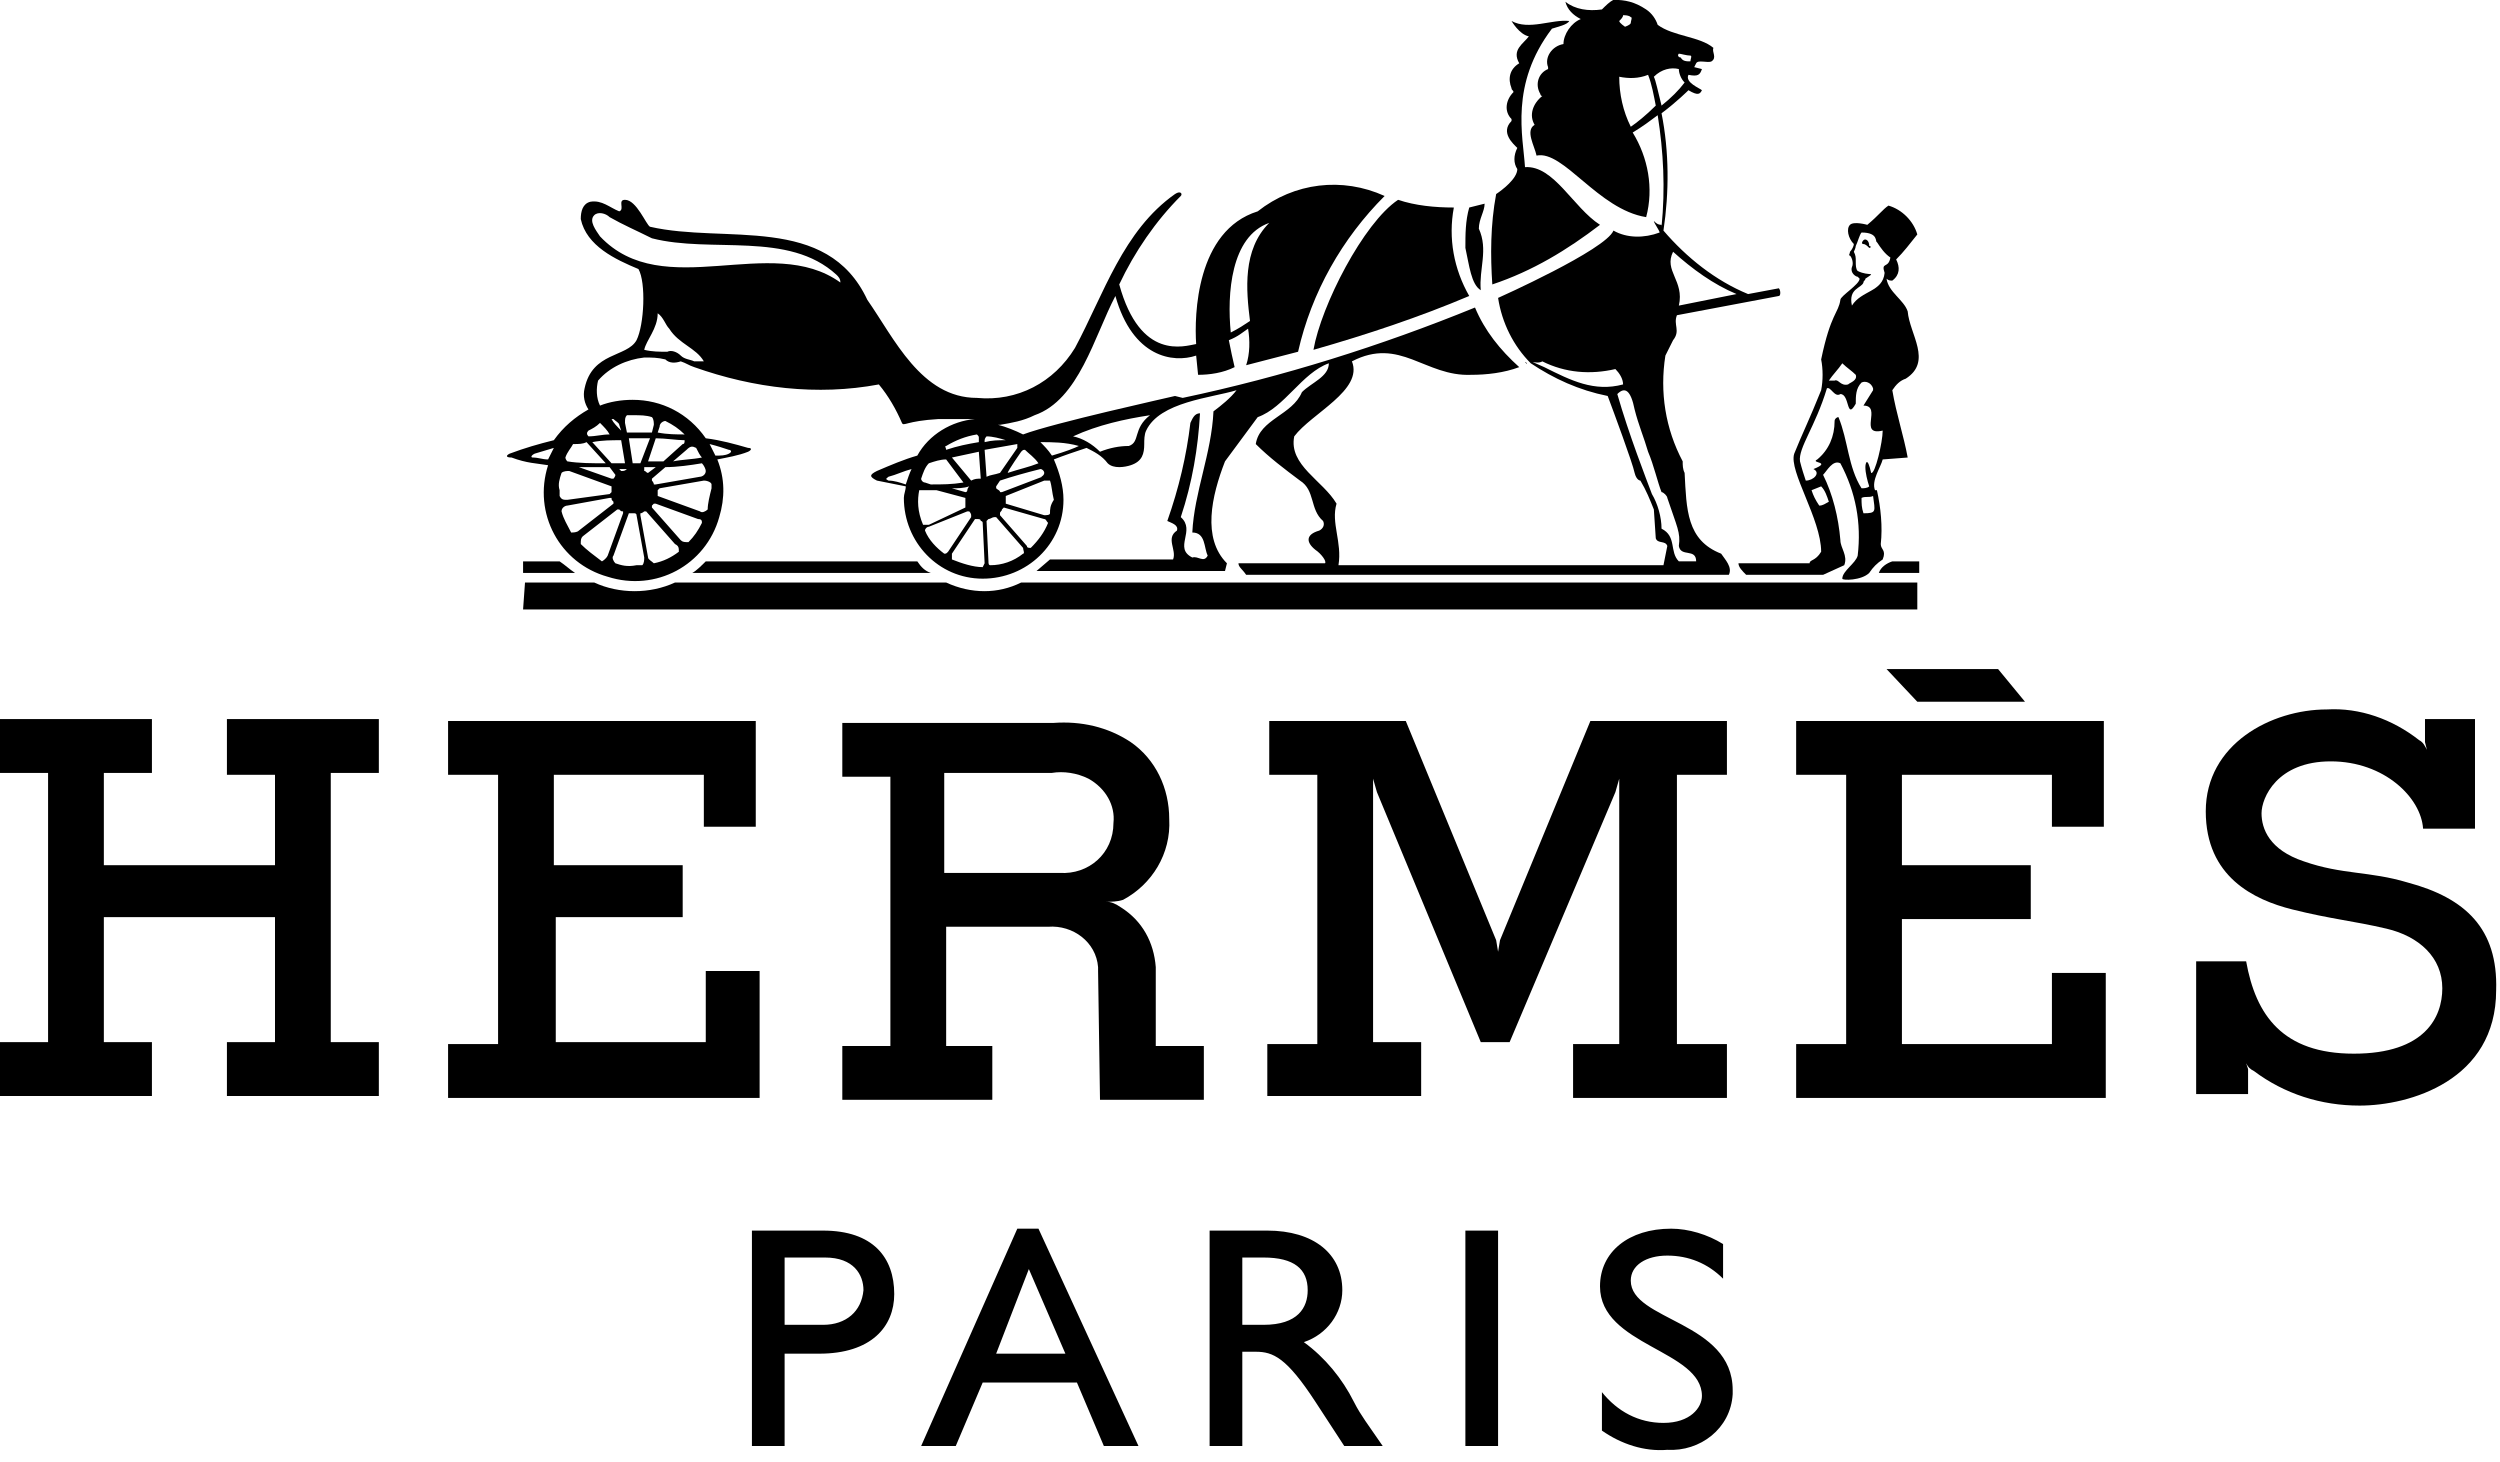 <?xml version="1.0" encoding="UTF-8"?> <svg xmlns="http://www.w3.org/2000/svg" xmlns:xlink="http://www.w3.org/1999/xlink" version="1.0" id="Layer_1" x="0px" y="0px" viewBox="0 0 130 76" style="enable-background:new 0 0 130 76;" xml:space="preserve"> <g id="hermes-logo" transform="translate(-0.5 -0.009)"> <path id="Path_250" d="M12.3,40.3h2.5V45H5.9v-4.8h2.5v-2.8H0.5v2.8H3v14H0.5v2.8h7.9v-2.8H5.9v-6.5h8.9v6.5h-2.5v2.8h7.9v-2.8 h-2.5v-14h2.5v-2.8h-7.9 M107.2,54.3h-7.8v-6.5h6.7V45h-6.7v-4.7h7.8v2.7h2.7v-5.5H93.9v2.8h2.6v14h-2.6v2.8h16.1v-6.5h-2.8 M40,50.5h-2.8v3.7h-7.8v-6.5H36V45h-6.7v-4.7h7.8v2.7h2.7v-5.5H23.8v2.8h2.6v14h-2.6v2.8H40 M100.2,36.5h5.6l-1.4-1.7h-5.8 M125.7,45.9c-2-0.6-3.4-0.4-5.4-1.1c-1.8-0.6-2.2-1.7-2.2-2.5s0.8-2.7,3.6-2.7s4.7,1.9,4.8,3.5l0,0v0h2.7v-5.7h-2.6v1.2l0.1,0.4 c-0.1-0.2-0.2-0.4-0.4-0.5c0,0,0,0,0,0c-1.4-1.1-3.1-1.7-4.8-1.6c-2.9,0-6.3,1.8-6.3,5.3c0,3.4,2.5,4.6,4.5,5.1s3.2,0.6,4.9,1 s2.9,1.5,2.9,3.1c0,1.5-0.9,3.4-4.6,3.4s-5.1-2-5.6-4.8l0,0h-2.6v6.9h2.7v-1.3l0,0l-0.1-0.3c0.1,0.2,0.2,0.3,0.4,0.4l0,0 c1.6,1.2,3.5,1.8,5.5,1.8c2.6,0,7.1-1.3,7.1-6C130.4,48.3,128.7,46.7,125.7,45.9L125.7,45.9z M82.3,54.3v2.8h8v-2.8h-2.6v-14h2.6 v-2.8h-7.1l-4.7,11.4l-0.1,0.6l-0.1-0.6l-4.7-11.4h-7.1v2.8H69v14h-2.6V57h8v-2.8h-2.5V41.4l0-0.9l0.2,0.7l5.4,13h1.5l5.5-13 l0.2-0.7l0,0.8v13 M27.7,29.2v0.6h2.7c-0.3-0.2-0.5-0.4-0.8-0.6L27.7,29.2z M100.3,29.2h-1.4c-0.3,0.1-0.6,0.3-0.7,0.6h2.1 L100.3,29.2L100.3,29.2z M27.7,31.7h72.5v-1.4H53.6c-1.2,0.6-2.6,0.6-3.9,0H35.6c-1.3,0.6-2.9,0.6-4.2,0l-3.6,0L27.7,31.7 L27.7,31.7z M48.2,29.2h-11c-0.2,0.2-0.5,0.5-0.7,0.6h12.4C48.6,29.7,48.4,29.5,48.2,29.2L48.2,29.2z"></path> <path id="Path_251" d="M29,24.2c-0.8,2.5,0.6,5.1,3.1,5.8c2.5,0.8,5.1-0.6,5.8-3.1c0.3-1,0.3-2-0.1-3c0.5-0.1,1.1-0.2,1.6-0.4 c0.2-0.1,0.2-0.2,0-0.2c-0.7-0.2-1.4-0.4-2.2-0.5c-0.9-1.3-2.3-2-3.8-2c-0.6,0-1.2,0.1-1.7,0.3c0,0,0,0,0,0 c-0.2-0.4-0.2-0.9-0.1-1.3c0.6-0.7,1.5-1.1,2.4-1.2c0.4,0,0.7,0,1.1,0.1c0.2,0.2,0.5,0.2,0.8,0.1c0.3,0.1,0.4,0.2,0.7,0.3 c3.1,1.1,6.4,1.5,9.6,0.9c0.5,0.6,0.9,1.3,1.2,2c0.1,0.2,0.2-0.1,1.9-0.2c0.6,0,1.3,0,1.9,0c-1.2,0.1-2.4,0.8-3,1.9 c-0.7,0.2-1.4,0.5-2.1,0.8c-0.4,0.2-0.4,0.3,0,0.5c0.5,0.1,1,0.2,1.5,0.3c0,0.2-0.1,0.4-0.1,0.6c0,2.3,1.8,4.2,4.1,4.2 c2.3,0,4.2-1.8,4.2-4.1c0-0.7-0.2-1.4-0.5-2.1c0.5-0.2,1.1-0.4,1.7-0.6c0.4,0.2,0.8,0.4,1.1,0.8c0.3,0.3,0.9,0.2,1.2,0.1 c0.6-0.2,0.7-0.6,0.7-1.1c0-0.2,0-0.5,0.1-0.7c0.7-1.5,3.4-1.7,4.7-2.1c-0.3,0.4-0.8,0.8-1.2,1.1c-0.1,2.2-1,4.2-1.1,6.3 c0.7,0,0.6,0.8,0.8,1.2c-0.2,0.4-0.5,0-0.8,0.1c-1-0.5,0.2-1.4-0.6-2.1c0.6-1.8,0.9-3.6,1-5.4c-0.3,0-0.4,0.3-0.5,0.5 c-0.2,1.7-0.6,3.4-1.2,5.1c0.2,0.1,0.6,0.2,0.5,0.5c-0.6,0.4,0,1-0.2,1.5h-6.4l-0.7,0.6h9.8l0.1-0.4C63,28,63.5,25.8,64.2,24 l1.7-2.3c1.4-0.5,2.3-2.3,3.7-2.8c0,0.7-0.9,1-1.4,1.5c-0.5,1.2-2.2,1.4-2.4,2.7c0.7,0.7,1.5,1.3,2.3,1.9c0.8,0.5,0.5,1.5,1.2,2.1 c0.1,0.2,0,0.4-0.2,0.5c-0.7,0.2-0.7,0.6-0.2,1c0.3,0.2,0.6,0.6,0.5,0.7h-4.5c0,0.2,0.2,0.3,0.4,0.6h25.1c0.2-0.4-0.2-0.8-0.4-1.1 c-1.8-0.7-1.8-2.3-1.9-4.2C88,24.4,88,24.2,88,24c-0.9-1.7-1.2-3.6-0.9-5.5l0.4-0.8c0.4-0.5,0-0.8,0.2-1.3l5.3-1 c0.1,0,0.1-0.3,0-0.4l-1.6,0.3c-1.7-0.7-3.2-1.9-4.4-3.3c0.3-2,0.3-4.1-0.1-6.1c0.8-0.6,1.4-1.2,1.4-1.2c0.5,0.3,0.6,0.2,0.7,0 c-0.1-0.1-0.9-0.4-0.7-0.8c0.5,0.1,0.6,0,0.7-0.3l-0.4-0.1h0l0.1-0.2c0.1-0.2,0.6,0,0.8-0.1c0.3-0.2,0-0.5,0.1-0.7 c-0.7-0.6-2.1-0.6-2.9-1.2c-0.1-0.3-0.3-0.6-0.6-0.8C85.5,0.1,85,0,84.4,0c-0.2,0.1-0.4,0.3-0.6,0.5c-0.7,0.1-1.4,0-1.9-0.4 C82,0.5,82.3,0.8,82.7,1c-0.5,0.2-0.9,0.8-0.9,1.3C81.2,2.4,80.8,3,81,3.5c0,0,0,0.1,0,0.1c-0.5,0.2-0.7,0.8-0.4,1.3 c0,0,0,0.1,0.1,0.1C80.2,5.4,80,6,80.3,6.5c-0.5,0.3,0,1.1,0.1,1.6c1.4-0.3,3.2,2.8,5.7,3.2c0.4-1.5,0.1-3.1-0.7-4.4 c0.5-0.3,0.9-0.6,1.3-0.9c0.3,1.9,0.4,3.8,0.2,5.8c0,0,0,0,0-0.1c-0.2,0-0.3-0.1-0.4-0.2c0,0.1,0.3,0.5,0.3,0.6 c-0.8,0.3-1.7,0.3-2.4-0.1c-0.4,1-6,3.5-6,3.5c0.2,1.3,0.8,2.5,1.7,3.4c1.2,0.8,2.5,1.4,4,1.7c0.3,0.8,1.3,3.5,1.4,4 c0.1,0.4,0.3,0.4,0.3,0.4c0.3,0.5,0.5,1,0.7,1.5l0.1,1.5c0.1,0.3,0.5,0.1,0.6,0.4l-0.2,1H70.1c0.2-1.2-0.4-2.2-0.1-3.2 c-0.7-1.2-2.5-2-2.2-3.5c0.9-1.2,3.6-2.4,3-3.9c2.5-1.3,3.8,0.8,6.2,0.7c0.8,0,1.7-0.1,2.5-0.4c-1-0.9-1.8-1.9-2.3-3.1 c-4.9,2-10,3.6-15.2,4.7l-0.4-0.1c-0.4,0.1-6.3,1.4-7.9,2c-0.4-0.2-0.9-0.4-1.3-0.5h0.1c0.6-0.1,1.2-0.2,1.8-0.5 c2.3-0.8,3.1-4.1,4.2-6.2c0.9,3.2,3,3.5,4.2,3.1l0.1,1c0.6,0,1.3-0.1,1.9-0.4c-0.1-0.4-0.2-0.9-0.3-1.4c0.5-0.2,0.7-0.4,1-0.6 c0.1,0.6,0.1,1.3-0.1,1.9l2.7-0.7c0.7-3.1,2.3-5.9,4.5-8.1c-2.2-1-4.7-0.7-6.6,0.8c-3.2,1-3.3,5.4-3.2,6.9c-0.6,0.1-2.9,0.9-4-3.1 c0.8-1.7,1.9-3.3,3.2-4.6c0.1-0.1,0-0.3-0.3-0.1c-2.7,1.9-3.7,5.2-5.2,8c-1.1,1.8-3,2.8-5.1,2.6c-2.9,0-4.3-3.1-5.7-5.1 c-2.1-4.5-7.4-2.9-11.3-3.8c-0.2-0.1-0.7-1.4-1.3-1.4c-0.4,0,0,0.5-0.3,0.6c-0.5-0.2-0.9-0.6-1.5-0.5c-0.4,0.1-0.5,0.5-0.5,0.9 c0.3,1.4,1.8,2.1,3,2.6c0.4,0.7,0.3,2.9-0.1,3.7c-0.5,0.9-2.3,0.6-2.7,2.5c-0.1,0.4,0,0.8,0.2,1.1c-0.7,0.4-1.3,0.9-1.8,1.6 c-0.8,0.2-1.5,0.4-2.3,0.7c-0.2,0.1-0.2,0.2,0.1,0.2C27.9,24.1,28.4,24.1,29,24.2L29,24.2z M87.5,13.1c1,0.9,2.1,1.7,3.3,2.2 l-3,0.6C88.1,14.6,87,14.1,87.5,13.1L87.5,13.1z M87.8,2.8c0.1,0,0.4,0.1,0.6,0.1c0.1,0,0,0.2,0,0.3c-0.2,0-0.4,0-0.5-0.2 C87.8,3,87.7,2.9,87.8,2.8L87.8,2.8z M87.8,3.6c0,0.2,0.1,0.5,0.3,0.7c-0.3,0.4-0.7,0.8-1.2,1.2c-0.2-0.8-0.3-1.3-0.4-1.5 C86.9,3.6,87.4,3.5,87.8,3.6L87.8,3.6z M84.9,0.8c0.1,0,0.3,0,0.4,0.1c0.1,0,0,0.2,0,0.3c0,0.1-0.3,0.2-0.3,0.2s-0.3-0.2-0.3-0.3 l0,0C84.8,1,84.9,0.9,84.9,0.8L84.9,0.8z M85.3,6.6c-0.4-0.8-0.6-1.7-0.6-2.6c0.5,0.1,1,0.1,1.5-0.1c0.2,0.5,0.3,1.1,0.4,1.6 C86.1,6,85.6,6.4,85.3,6.6L85.3,6.6z M80.8,19.1c-1.1-0.5-0.4-0.1-0.1-0.3c1.2,0.6,2.5,0.7,3.8,0.4c0.2,0.2,0.4,0.5,0.4,0.8 C83.4,20.4,82.2,19.8,80.8,19.1L80.8,19.1z M86.9,27.5c0-0.6-0.2-1.3-0.5-1.8c-0.3-0.8-1.2-3.1-1.8-5.2c0.4-0.4,0.7-0.2,0.9,0.8 c0.2,0.8,0.5,1.5,0.7,2.2c0.3,0.7,0.5,1.6,0.7,2.1c0.1,0,0.3,0.2,0.3,0.3c0.5,1.5,0.7,1.8,0.6,2.5c0.1,0.6,0.9,0.1,0.9,0.8h-1.7 l0.8,0C87.3,28.7,87.7,27.9,86.9,27.5L86.9,27.5z M53.7,28.8c-0.5,0.4-1.1,0.6-1.7,0.6c-0.1,0-0.1-0.1-0.1-0.2l-0.1-2.1 c0,0,0,0,0.1-0.1c0.1,0,0.2-0.1,0.3-0.1c0,0,0.1,0,0.1,0l1.4,1.6C53.7,28.6,53.8,28.8,53.7,28.8L53.7,28.8z M51.6,29.5 c-0.5,0-1.1-0.2-1.6-0.4c0-0.1,0-0.2,0-0.3l1.2-1.8c0,0,0.1,0,0.1,0c0.1,0,0.2,0,0.2,0.1c0,0,0.1,0,0.1,0.1l0.1,2.1 C51.7,29.3,51.6,29.5,51.6,29.5L51.6,29.5z M48.6,25.1c-0.1,0-0.2-0.1-0.2-0.2c0.1-0.3,0.2-0.6,0.4-0.8c0.3-0.1,0.6-0.2,0.9-0.2 l0.9,1.2l0,0c-0.6,0.1-1.1,0.1-1.7,0.1L48.6,25.1L48.6,25.1z M51.3,22.6c0.1,0.1,0.1,0.1,0.1,0.2l0,0.2c-0.6,0.1-1.1,0.2-1.7,0.4 c0-0.1-0.1-0.2,0-0.2C50.2,22.9,50.7,22.7,51.3,22.6L51.3,22.6z M51,25l-1-1.2c0.5-0.1,0.9-0.2,1.4-0.3l0.1,1.4 C51.3,24.9,51.2,24.9,51,25L51,25z M50.9,25.3C50.9,25.4,50.9,25.4,50.9,25.3c-0.1,0.1-0.1,0.2-0.1,0.2c0,0,0,0.1-0.1,0.1L50,25.4 C50.3,25.4,50.6,25.4,50.9,25.3L50.9,25.3z M52.2,25.1C52.2,25.1,52.1,25.1,52.2,25.1L52.2,25.1L52.2,25.1L52.2,25.1L52.2,25.1z M51.8,24.8l-0.1-1.4c0.6-0.1,1.1-0.2,1.7-0.3c0,0.1,0,0.1,0,0.2l-0.9,1.3C52.2,24.7,52,24.7,51.8,24.8L51.8,24.8z M53.6,23.5 c0.1-0.1,0.1-0.1,0.2-0.1c0.2,0.2,0.5,0.4,0.7,0.7c-0.5,0.2-1,0.3-1.6,0.5C52.9,24.5,53.6,23.5,53.6,23.5z M51.7,23v-0.1 c0-0.1,0.1-0.2,0.1-0.2c0.3,0,0.7,0.1,1,0.2C52.4,22.9,52.1,22.9,51.7,23L51.7,23z M51.6,22.6C51.7,22.6,51.7,22.6,51.6,22.6 L51.6,22.6L51.6,22.6L51.6,22.6z M46.7,25c-0.2-0.1-0.1-0.1,0-0.2c0.4-0.1,0.8-0.3,1.2-0.4c-0.1,0.2-0.2,0.5-0.3,0.8 C47.3,25.1,47,25,46.7,25L46.7,25z M48.3,25.5c0.3,0,0.6,0,0.9,0l1.5,0.4c0,0,0,0,0,0.1c0,0.1,0,0.2,0,0.3c0,0,0,0,0,0.1l-1.9,0.9 c-0.1,0-0.2,0-0.3,0C48.2,26.6,48.2,26,48.3,25.5L48.3,25.5z M48.5,27.4L48.5,27.4C48.5,27.4,48.5,27.4,48.5,27.4L48.5,27.4z M48.6,27.6c0-0.1,0.1-0.2,0.2-0.2l2-0.8c0,0,0.1,0,0.1,0c0,0,0.1,0.1,0.1,0.2c0,0,0,0.1,0,0.1l-1.2,1.8c-0.1,0.1-0.1,0.1-0.2,0.1 C49.2,28.5,48.8,28.1,48.6,27.6L48.6,27.6z M49.8,28.9C49.8,28.9,49.7,28.9,49.8,28.9L49.8,28.9L49.8,28.9z M51.7,29.5L51.7,29.5z M54.1,28.5c-0.1,0-0.2,0-0.2-0.1l-1.4-1.6c0,0,0-0.1,0-0.1c0-0.1,0.1-0.1,0.1-0.2c0,0,0.1-0.1,0.1-0.1l2.1,0.6 c0.1,0,0.1,0.1,0.2,0.2C54.8,27.7,54.5,28.1,54.1,28.5L54.1,28.5z M55.1,26.7c0,0.1-0.2,0.1-0.3,0.1l-2-0.6c0,0,0,0,0-0.1 c0-0.1,0-0.2,0-0.2c0,0,0-0.1,0-0.1l2-0.8c0.1,0,0.2,0,0.3,0c0.1,0.3,0.1,0.6,0.2,1C55.1,26.3,55.1,26.5,55.1,26.7L55.1,26.7z M54.8,24.6c0,0.1-0.1,0.2-0.2,0.2l0.1,0l-2.1,0.8c0,0-0.1,0-0.1,0c0-0.1-0.1-0.1-0.2-0.2c0,0,0-0.1,0-0.1l0.2-0.3 c0.6-0.2,1.3-0.4,2.1-0.6C54.7,24.4,54.8,24.5,54.8,24.6L54.8,24.6z M60.3,21.6c-0.9,0.7-0.5,1.4-1.1,1.6c-0.5,0-1,0.1-1.5,0.3 c-0.4-0.4-0.9-0.7-1.4-0.8C57.6,22.1,59,21.8,60.3,21.6L60.3,21.6z M56.6,23.2c-0.2,0.1-0.7,0.3-1.4,0.5c-0.2-0.3-0.4-0.5-0.6-0.7 C55.2,23,55.9,23,56.6,23.2z M66.5,11.6c-1.4,1.4-1.2,3.5-1,5.1c-0.3,0.2-0.6,0.4-1,0.6C64.3,15.3,64.5,12.3,66.5,11.6L66.5,11.6z M31.7,12.3c-0.2-0.3-0.6-0.8-0.3-1.1c0.2-0.2,0.6-0.1,0.8,0.1c0.7,0.4,1.4,0.7,2.2,1.1c3.1,0.8,7.1-0.4,9.6,1.9 c0.1,0.1,0.2,0.2,0.2,0.4C40.6,12.1,35,15.8,31.7,12.3L31.7,12.3z M34.7,16.3c0.3,0.2,0.4,0.6,0.6,0.8c0.5,0.8,1.4,1,1.8,1.7 c-0.2,0-0.3,0-0.5,0c-0.2-0.1-0.5-0.1-0.7-0.3c-0.2-0.2-0.5-0.3-0.7-0.2c-0.4,0-0.8,0-1.2-0.1C34.1,17.7,34.7,17.1,34.7,16.3 L34.7,16.3z M31,23l1,1.1c-0.7,0-1.4,0-2-0.1c0,0-0.1-0.1-0.1-0.2c0.1-0.3,0.3-0.5,0.4-0.7C30.6,23.1,30.8,23.1,31,23L31,23z M36.7,23.3c0.1,0.2,0.2,0.4,0.3,0.5c-0.5,0.1-1,0.1-1.5,0.2l0.7-0.6C36.4,23.2,36.5,23.2,36.7,23.3L36.7,23.3z M36,23.1L35,24 c-0.3,0-0.5,0-0.8,0l0.4-1.2c0.5,0,1.1,0.1,1.5,0.1C36.1,23,36.1,23.1,36,23.1L36,23.1z M35.8,28.7c-0.4,0.3-0.8,0.5-1.3,0.6 c-0.1-0.1-0.3-0.2-0.3-0.3l-0.4-2.2c0,0,0-0.1,0-0.1c0.1,0,0.2-0.1,0.2-0.1c0,0,0.1,0,0.1,0l1.5,1.7C35.8,28.4,35.8,28.5,35.8,28.7 L35.8,28.7z M32.5,24.7C32.5,24.7,32.5,24.8,32.5,24.7c0,0.1-0.1,0.2-0.1,0.2c0,0,0,0-0.1,0l-1.7-0.6c0.5,0,1.1,0,1.6,0L32.5,24.7 L32.5,24.7z M34.2,24.6c-0.1,0-0.1-0.1-0.2-0.1c0,0,0,0,0-0.1c0,0,0,0,0,0l0-0.1l0.6,0L34.2,24.6C34.3,24.6,34.2,24.6,34.2,24.6 L34.2,24.6z M33.8,24.1c-0.2,0-0.3,0-0.4,0h0l-0.2-1.3c0.1,0,0.1,0,0.2,0c0.3,0,0.6,0,0.9,0L33.8,24.1L33.8,24.1z M32.8,22.9 l0.2,1.2c-0.2,0-0.4,0-0.7,0l-1-1.1C31.8,22.9,32.3,22.9,32.8,22.9L32.8,22.9z M33.1,24.4C33.1,24.4,33.1,24.4,33.1,24.4 c-0.1,0.1-0.2,0.1-0.2,0.1c0,0-0.1,0-0.1,0l-0.1-0.1C32.8,24.4,32.9,24.4,33.1,24.4L33.1,24.4z M29.8,24C29.8,24,29.9,24,29.8,24 C29.9,24,29.8,24,29.8,24L29.8,24z M29.7,24.6c0.1-0.1,0.3-0.1,0.4-0.1l2.2,0.8c0,0,0,0,0,0.1c0,0.1,0,0.1,0,0.2c0,0,0,0-0.1,0.1 L30,26c-0.2,0-0.3,0-0.4-0.2c0-0.1,0-0.2,0-0.3C29.5,25.2,29.6,24.9,29.7,24.6L29.7,24.6z M29.7,26.6c0-0.2,0.2-0.3,0.3-0.3 l2.2-0.4c0,0,0.1,0,0.1,0c0,0.1,0,0.1,0.1,0.2c0,0,0,0.1,0,0.1l-1.8,1.4c-0.1,0.1-0.3,0.1-0.4,0.1C30,27.3,29.8,27,29.7,26.6 L29.7,26.6z M30.2,27.8C30.2,27.7,30.2,27.7,30.2,27.8C30.2,27.7,30.2,27.7,30.2,27.8L30.2,27.8z M30.7,28.3c0-0.2,0-0.3,0.1-0.4 l1.8-1.4c0,0,0,0,0.1,0c0,0,0,0,0,0c0.1,0.1,0.1,0.1,0.2,0.1c0,0,0,0,0,0.1c0,0,0,0,0,0l-0.8,2.2c-0.1,0.2-0.3,0.3-0.3,0.3 C31.4,28.9,31,28.6,30.7,28.3L30.7,28.3z M32,29.2C31.9,29.1,31.9,29.1,32,29.2L32,29.2L32,29.2z M32.5,29.3 c-0.1-0.1-0.2-0.3-0.1-0.4l0.8-2.2c0,0,0,0,0.1,0c0.1,0,0.1,0,0.2,0c0,0,0.1,0,0.1,0.1l0.4,2.2c0,0.1,0,0.3-0.1,0.4 c-0.1,0-0.2,0-0.3,0C33.1,29.5,32.8,29.4,32.5,29.3L32.5,29.3z M36.2,28.3C36.2,28.3,36.2,28.3,36.2,28.3 C36.2,28.3,36.2,28.3,36.2,28.3L36.2,28.3z M36.3,28.2c-0.2,0-0.3,0-0.4-0.1l-1.5-1.7c0,0,0-0.1,0-0.1c0,0,0.1-0.1,0.1-0.1 c0,0,0,0,0.1,0c0,0,0,0,0,0l2.2,0.8C37,27,37,27.1,37,27.2C36.8,27.6,36.6,27.9,36.3,28.2L36.3,28.2z M37,27.2 c0-0.1,0.1-0.2,0.1-0.2C37.1,27,37,27.1,37,27.2L37,27.2z M37.3,26.5c-0.1,0.1-0.3,0.2-0.4,0.1l-2.2-0.8c0,0,0,0,0-0.1 c0-0.1,0-0.1,0-0.2c0,0,0,0,0.1-0.1l2.3-0.4c0.2,0,0.4,0.1,0.4,0.2c0,0.1,0,0.2,0,0.2C37.4,25.8,37.3,26.2,37.3,26.5L37.3,26.5z M37.2,24.5c0,0.2-0.2,0.3-0.3,0.3l-2.3,0.4c0,0-0.1,0-0.1,0c0-0.1-0.1-0.2-0.1-0.2c0,0,0-0.1,0-0.1l0.7-0.6c0.6,0,1.3-0.1,1.9-0.2 C37.1,24.2,37.2,24.4,37.2,24.5L37.2,24.5z M38.4,23.4c0.1,0,0.2,0.1,0,0.2c-0.2,0.1-0.4,0.1-0.7,0.1c-0.1-0.2-0.2-0.4-0.3-0.6 C37.8,23.2,38.1,23.3,38.4,23.4L38.4,23.4z M34.7,22.5l0.1-0.3c0-0.2,0.2-0.3,0.3-0.3c0.4,0.2,0.7,0.4,1,0.7 C35.7,22.6,35.2,22.6,34.7,22.5L34.7,22.5z M34.4,21.7c0.1,0.1,0.1,0.3,0.1,0.4l-0.1,0.4c-0.3,0-0.7,0-1,0c-0.1,0-0.2,0-0.3,0 L33,22c0-0.2,0-0.3,0.1-0.4c0.1,0,0.2,0,0.3,0C33.8,21.6,34.1,21.6,34.4,21.7L34.4,21.7z M32.4,21.8c0.1,0.1,0.3,0.2,0.3,0.3 l0.1,0.3c-0.2-0.2-0.4-0.4-0.5-0.6L32.4,21.8L32.4,21.8z M32.2,22.6c-0.4,0-0.7,0.1-1.1,0.1c-0.1-0.1-0.1-0.2,0-0.3 c0.2-0.1,0.4-0.2,0.6-0.4C31.9,22.2,32.1,22.4,32.2,22.6L32.2,22.6z M28.3,23.6c0.3-0.1,0.7-0.2,1-0.3c-0.1,0.2-0.2,0.4-0.3,0.6 c-0.3,0-0.5-0.1-0.8-0.1C28.1,23.8,28.1,23.7,28.3,23.6L28.3,23.6z M97.4,12.5c-0.1,0.1-0.1,0.2,0,0.2c0.1,0,0.2,0.1,0.3,0.2 c0.1,0,0.1-0.1,0-0.1C97.7,12.5,97.5,12.4,97.4,12.5L97.4,12.5z"></path> <path id="Path_252" d="M94.6,29.3h-3.7c0,0.2,0.2,0.4,0.4,0.6h4l1.1-0.5c0.2-0.5-0.2-0.9-0.2-1.3c-0.1-1.2-0.4-2.4-0.9-3.4 c0.2-0.2,0.5-0.8,0.9-0.6c0.8,1.5,1.1,3.1,0.9,4.8c-0.1,0.4-0.8,0.8-0.8,1.2c0,0.1,1,0.1,1.4-0.3c0.2-0.3,0.4-0.5,0.7-0.7 c0.2-0.5-0.1-0.5-0.1-0.8c0.1-0.9,0-1.9-0.2-2.8c-0.1,0-0.1,0-0.1,0c-0.2-0.5,0.3-1.2,0.4-1.6l1.3-0.1c-0.2-1.1-0.6-2.3-0.8-3.5 c0.2-0.3,0.4-0.5,0.7-0.6c1.4-0.9,0.2-2.3,0.1-3.5c-0.2-0.6-1-1-1.1-1.7c0.1,0.1,0.2,0.1,0.3,0.1c0.4-0.3,0.4-0.7,0.2-1.1 c0.4-0.4,0.7-0.8,1.1-1.3c-0.2-0.7-0.8-1.3-1.5-1.5c-0.3,0.2-0.5,0.5-1.1,1c0,0-0.7-0.2-0.9,0c-0.2,0.2-0.1,0.7,0.2,1 c0,0.1-0.1,0.3-0.2,0.4c0,0.1-0.1,0.2,0,0.2c0.1,0.1,0.2,0.4,0.1,0.6c-0.1,0.3,0.2,0.5,0.3,0.5c0,0,0.1,0.1,0.1,0.1 c0,0.3-1,0.9-1,1.1c-0.1,0.7-0.5,0.7-1,3.1c0.1,0.5,0.1,1.1,0,1.6c-0.6,1.5-1,2.3-1.4,3.3c-0.3,0.9,1.4,3.4,1.4,5.1 C94.9,29.2,94.6,29.1,94.6,29.3L94.6,29.3z M97.4,26.7c-0.1-0.3-0.1-0.5-0.1-0.8c0.2-0.1,0.4,0,0.6-0.1 C98,26.6,98.1,26.7,97.4,26.7L97.4,26.7z M97.4,14.7c0-0.1,0.1-0.1,0.1-0.2c0.6-0.4,0.2-0.1-0.4-0.4C97,14,97,13.8,97,13.6 c0-0.2,0-0.3-0.1-0.5c0,0,0.1-0.2,0.1-0.3c0.1-0.2,0.2-0.6,0.3-0.7c0.9,0,0.7,0.5,0.8,0.5c0.2,0.3,0.4,0.6,0.7,0.8 c-0.1,0.6-0.5,0.2-0.3,0.8c-0.1,1-1.2,0.9-1.7,1.7C96.6,15,97.3,15,97.4,14.7L97.4,14.7z M96.3,18.9c0.2,0.2,0.5,0.4,0.7,0.6 c0.1,0.3-0.3,0.4-0.4,0.5c-0.4,0.1-0.5-0.3-0.7-0.2c0,0-0.3,0-0.3,0C95.8,19.5,96.1,19.2,96.3,18.9L96.3,18.9z M94.1,24 c-0.1-0.7,0.8-1.8,1.4-3.8c0.2-0.1,0.4,0.5,0.7,0.3c0.5,0,0.3,1.4,0.8,0.5c0-0.4,0-0.8,0.3-1.1c0.2-0.1,0.5,0,0.6,0.3 c0,0,0,0.1,0,0.1l-0.5,0.8c1,0-0.3,1.6,1,1.3c0,0.6-0.4,2.3-0.6,2.2c-0.2-0.9-0.3-0.5-0.3-0.3c0,0.3,0.1,0.7,0.2,1 c-0.1,0.1-0.3,0.1-0.4,0.1c-0.7-1.1-0.7-2.5-1.2-3.7c-0.1,0-0.2,0.1-0.2,0.2c0,0.8-0.3,1.5-0.9,2c-0.4,0.2,0.8,0.1-0.2,0.5 c0.4,0.2,0,0.6-0.4,0.6C94.3,24.7,94.2,24.4,94.1,24L94.1,24z M95.1,26.3c-0.2-0.3-0.3-0.5-0.4-0.8l0.5-0.2 c0.2,0.2,0.3,0.5,0.4,0.8C95.4,26.2,95.3,26.3,95.1,26.3L95.1,26.3z M77.5,15.1c-0.1-1.1,0.4-2.1-0.1-3.2c0-0.5,0.3-0.9,0.3-1.3 l-0.8,0.2c-0.2,0.7-0.2,1.4-0.2,2.1C76.9,13.8,77,14.8,77.5,15.1L77.5,15.1z M68.8,18.2c2.8-0.8,5.5-1.7,8.1-2.8 c-0.8-1.4-1.1-3-0.8-4.6c-1,0-2-0.1-2.9-0.4C71.4,11.6,69.2,15.9,68.8,18.2L68.8,18.2z M79.9,18.9C79.7,18.7,79.9,19,79.9,18.9 L79.9,18.9z M83.7,11.7c-1.4-0.9-2.4-3.1-3.9-3c-0.1-1.6-0.8-4.3,1.4-7.2c0.3-0.1,0.8-0.2,0.9-0.4c-0.9-0.1-2.1,0.5-3,0 c0,0,0.4,0.7,0.9,0.8c-0.3,0.4-0.9,0.7-0.5,1.4c-0.5,0.3-0.6,0.8-0.4,1.3c0,0.1,0.1,0.1,0.1,0.2c-0.4,0.4-0.5,1-0.1,1.4 c0,0,0,0,0,0.1c-0.6,0.6,0.1,1.2,0.3,1.4c-0.2,0.4-0.2,0.8,0,1.1c0,0.5-0.8,1.1-1.1,1.3c-0.3,1.6-0.3,3.2-0.2,4.7 C80.2,14.1,82,13,83.7,11.7L83.7,11.7z M60.6,50.3c-0.1-1.3-0.7-2.4-1.8-3.1c-0.3-0.2-0.5-0.3-0.8-0.3c0.3,0,0.6,0,0.9-0.1 c0,0,0,0,0,0c1.5-0.8,2.5-2.4,2.4-4.2c0-1.6-0.7-3.1-2-4c-1.2-0.8-2.6-1.1-4-1h-11v2.8h2.5v14h-2.5v2.8h7.8v-2.8h-2.4v-6.2H55 c1.3-0.1,2.5,0.8,2.6,2.1c0,0.1,0,0.1,0,0.2l0.1,6.7h5.4v-2.8h-2.5L60.6,50.3L60.6,50.3z M55.6,45.4h-6v-5.2h5.6 c0.6-0.1,1.3,0,1.9,0.3c0.9,0.5,1.4,1.4,1.3,2.3C58.4,44.4,57.1,45.5,55.6,45.4L55.6,45.4z M43.3,64h-3.7v11.2h1.7v-4.8h1.8 c2.7,0,3.9-1.4,3.9-3.1C47,65.4,45.9,64,43.3,64L43.3,64z M43.3,68.9h-2v-3.5h2.1c1.5,0,2,0.9,2,1.7C45.3,68.2,44.5,68.9,43.3,68.9 L43.3,68.9z M53.4,63.9l-5,11.3h1.8l1.4-3.3h4.9l1.4,3.3h1.8l-5.2-11.3H53.4z M52.3,70.4L54,66l1.9,4.4H52.3L52.3,70.4z M76.7,64 h1.7v11.2h-1.7V64z M85.3,66.6c0-0.8,0.8-1.3,1.9-1.3c1.1,0,2.1,0.4,2.9,1.2v-1.8c-0.8-0.5-1.8-0.8-2.7-0.8c-2.2,0-3.7,1.2-3.7,3 c0,3.1,5.3,3.3,5.3,5.7c0,0.6-0.6,1.4-2,1.4c-1.3,0-2.4-0.6-3.2-1.6v2c1,0.7,2.2,1.1,3.4,1c1.7,0.1,3.3-1.1,3.4-2.9 c0-0.1,0-0.1,0-0.2C90.6,68.7,85.3,68.7,85.3,66.6L85.3,66.6z M70.9,72.9c-0.6-1.2-1.5-2.3-2.6-3.1c1.2-0.4,2-1.5,2-2.7 c0-1.9-1.5-3.1-3.9-3.1h-3v11.2h1.7v-4.9h0.7c0.9,0,1.6,0.3,3.1,2.6l1.5,2.3h2l-0.9-1.3C71.3,73.6,71.1,73.3,70.9,72.9z M66.2,68.9 h-1.1v-3.5h1.1c1.6,0,2.3,0.6,2.3,1.7C68.5,68,68,68.9,66.2,68.9L66.2,68.9z"></path> </g> </svg> 